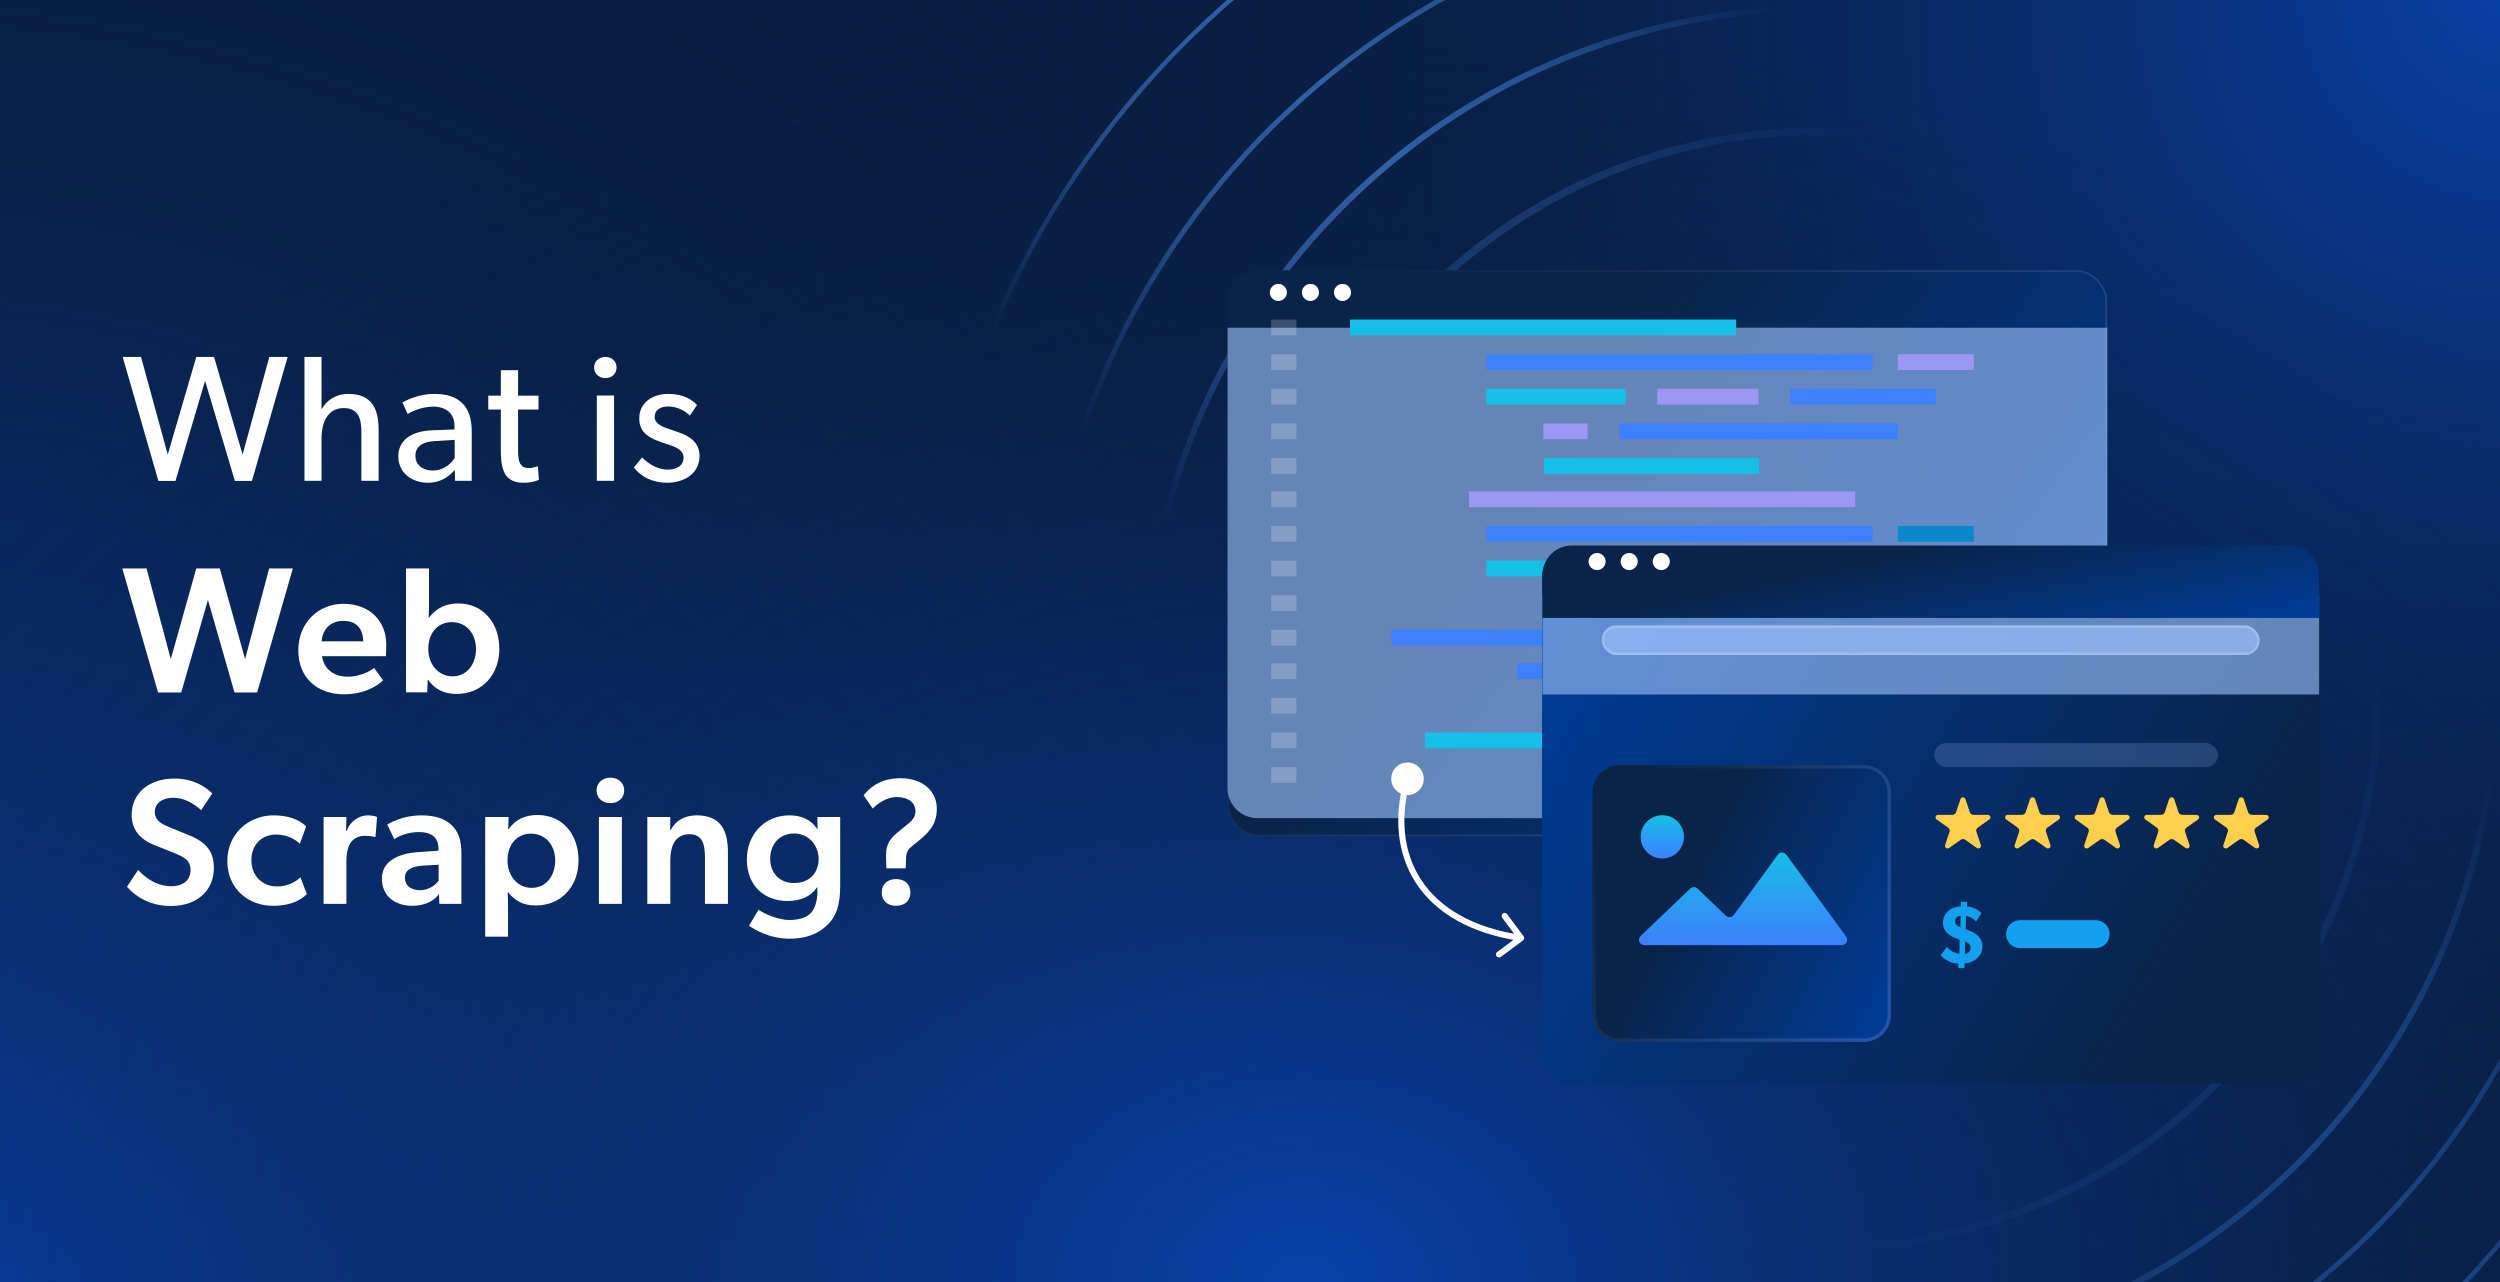 <svg width="780" height="400" viewBox="0 0 780 400" fill="none" xmlns="http://www.w3.org/2000/svg">
<g clip-path="url(#clip0_2683_19097)">
<rect width="780" height="400" fill="#091E42"/>
<rect width="780" height="400" fill="url(#paint0_radial_2683_19097)"/>
<rect width="780" height="400" fill="url(#paint1_radial_2683_19097)"/>
<rect width="780" height="400" fill="url(#paint2_radial_2683_19097)"/>
<path d="M89.744 111.36L78.6 150.056H73.28L63.984 118.808L54.744 150.056H49.424L38.28 111.36H43.992L52.336 141.824L61.24 111.36H66.784L75.688 141.824L84.032 111.36H89.744ZM118.122 150H112.746V134.936C112.746 131.128 112.13 127.32 107.258 127.32C102.386 127.32 100.314 131.52 100.314 136.84V150H94.994V111.36H100.314V127.6H100.426C101.826 124.968 104.738 122.896 108.602 122.896C116.274 122.896 118.122 127.824 118.122 134.152V150ZM147.178 150H141.97L141.914 146.64C140.85 147.76 138.33 150.616 133.458 150.616C128.53 150.616 124.274 147.536 124.274 142.384C124.274 137.176 128.53 134.544 134.69 134.264L141.802 133.984V132.92C141.802 128.888 139.058 126.872 135.194 126.872C131.33 126.872 128.082 128.608 127.186 129.168L125.562 125.584C127.522 124.464 131.106 122.896 135.53 122.896C143.314 122.896 147.178 126.816 147.178 134.544V150ZM141.858 137.232L135.642 137.624C131.33 137.848 129.594 139.696 129.594 142.216C129.594 144.736 131.554 146.808 135.082 146.808C138.554 146.808 140.85 144.456 141.858 142.944V137.232ZM168.133 149.72C166.733 150.336 165.109 150.616 163.261 150.616C156.597 150.616 156.261 145.128 156.261 139.92V127.768H152.341V123.456H156.261V115.504H161.637V123.456H168.021V127.768H161.637V139.808C161.637 142.048 161.693 143.56 162.309 144.68C162.813 145.52 163.541 146.024 165.053 146.024C166.621 146.024 167.797 145.408 167.797 145.408L168.133 149.72ZM192.368 114.664C192.368 116.568 190.912 117.968 188.896 117.968C186.824 117.968 185.368 116.568 185.368 114.664C185.368 112.76 186.824 111.36 188.896 111.36C190.912 111.36 192.368 112.76 192.368 114.664ZM191.584 150H186.208V123.4H191.584V150ZM218.258 142.216C218.258 147.928 213.274 150.616 208.122 150.616C203.642 150.616 200.002 148.768 197.762 145.856L200.338 142.72C202.578 145.072 205.714 146.528 208.178 146.528C210.642 146.528 213.274 145.632 213.274 142.72C213.274 139.808 209.074 138.912 207.282 138.296C203.362 136.952 199.442 135.552 199.442 130.512C199.442 125.584 203.698 122.896 208.402 122.896C213.106 122.896 215.794 124.576 217.474 126.368L215.234 129.672C213.666 128.048 211.09 126.816 208.514 126.816C205.938 126.816 204.258 127.936 204.258 130.12C204.258 132.304 206.834 133.256 209.466 134.096C210.922 134.6 211.93 134.936 213.05 135.384C216.018 136.616 218.258 138.744 218.258 142.216ZM64.88 187.16L56.536 216.056H49.312L38.168 177.36H45.728L53.288 205.64L61.24 177.36H68.576L76.472 205.64L83.976 177.36H91.368L80.224 216.056H73.168L64.88 187.16ZM100.469 204.744C101.141 209.056 104.445 211.128 108.533 211.128C112.173 211.128 115.421 209.504 116.709 208.384L119.509 212.248C117.997 213.816 113.909 216.616 107.301 216.616C99.125 216.616 93.077 211.632 93.077 202.896C93.077 194.216 99.405 188.392 107.133 188.392C115.477 188.392 120.517 193.88 120.517 201.104C120.517 202.504 120.405 204.744 120.405 204.744H100.469ZM107.077 193.712C102.821 193.712 100.581 196.68 100.357 200.096H113.349C113.237 197.128 112.117 193.712 107.077 193.712ZM126.676 177.36H133.844V189.456C133.844 191.472 133.732 192.648 133.732 192.648H133.9C136.252 189.568 139.332 188.28 142.972 188.28C150.868 188.28 155.796 194.496 155.796 202.448C155.796 210.176 150.7 216.504 142.468 216.504C138.66 216.504 135.692 215.16 133.564 212.08H133.452L133.284 216H126.676V177.36ZM140.956 194.104C136.644 194.104 133.62 197.408 133.62 202.504C133.62 207.04 136.588 211.016 141.18 211.016C145.828 211.016 148.516 207.04 148.516 202.504C148.516 197.8 145.604 194.104 140.956 194.104ZM59.168 260.664C64.6 262.904 66.728 265.928 66.728 270.744C66.728 277.912 61.464 282.672 53.288 282.672C46.68 282.672 42.144 279.592 39.624 276.68L43.096 271.416C46.12 274.72 49.76 276.512 53.4 276.512C56.984 276.512 59.448 274.776 59.448 271.416C59.448 268.392 57.432 267.384 54.128 266.04L48.08 263.632C43.88 261.952 41.08 258.984 41.08 254.28C41.08 247.56 46.344 242.912 54.464 242.912C59.952 242.912 63.928 245.208 66.224 247.56L62.752 252.768C60.288 250.528 57.32 248.904 54.016 248.904C50.824 248.904 48.304 250.472 48.304 253.328C48.304 256.128 50.712 257.192 52.728 258.032L59.168 260.664ZM93.718 273.712L95.734 278.976C95.174 279.48 92.374 282.616 85.15 282.616C77.758 282.616 70.926 277.52 70.926 268.672C70.926 259.768 77.982 254.392 85.262 254.392C92.094 254.392 94.782 257.136 95.51 257.864L93.55 263.24C92.71 262.456 90.302 260.384 86.102 260.384C81.846 260.384 78.43 263.352 78.43 268.336C78.43 273.32 81.846 276.568 86.494 276.568C91.142 276.568 93.718 273.712 93.718 273.712ZM100.966 254.896H108.078L107.966 259.264H108.134C109.198 256.352 111.886 254.392 114.798 254.392C116.646 254.392 117.654 254.896 117.654 254.896L117.15 261.112H116.814C116.03 260.888 114.798 260.776 113.846 260.776C111.718 260.776 110.094 261.672 109.086 263.408C108.414 264.752 108.078 266.6 108.078 268.672V282H100.966V254.896ZM136.963 278.864C135.843 280.824 132.707 282.616 128.675 282.616C123.411 282.616 119.155 279.76 119.155 274.104C119.155 268.448 124.699 266.264 130.299 265.872L136.795 265.424V264.696C136.795 261.224 134.499 259.6 130.747 259.6C127.163 259.6 124.195 260.944 123.019 261.84L120.835 257.248C122.907 256.016 126.715 254.392 131.419 254.392C136.235 254.392 138.979 255.624 140.995 257.528C142.955 259.432 143.963 261.896 143.963 266.488V282H137.075L136.963 278.864ZM131.979 270.072C128.171 270.296 126.323 271.584 126.323 273.88C126.323 276.176 128.059 277.744 131.027 277.744C133.827 277.744 135.899 276.12 136.851 274.776V269.792L131.979 270.072ZM158.558 258.704L158.67 258.76C160.854 255.512 164.102 254.28 167.686 254.28C175.638 254.28 180.51 260.44 180.51 268.504C180.51 276.176 175.414 282.504 167.182 282.504C163.038 282.504 160.742 281.048 158.502 278.36L158.39 278.416C158.446 279.704 158.502 280.936 158.502 282.84V292.248H151.39V254.896H158.67L158.558 258.704ZM165.67 260.104C161.358 260.104 158.334 263.408 158.334 268.504C158.334 273.04 161.302 277.016 165.894 277.016C170.542 277.016 173.23 273.04 173.23 268.504C173.23 263.8 170.318 260.104 165.67 260.104ZM190.439 250.584C187.919 250.584 186.127 248.96 186.127 246.608C186.127 244.312 187.919 242.632 190.439 242.632C192.959 242.632 194.751 244.312 194.751 246.608C194.751 248.96 192.959 250.584 190.439 250.584ZM186.855 254.896H194.023V282H186.855V254.896ZM219.945 267.496C219.945 263.464 219.217 260.272 215.073 260.272C210.649 260.272 209.137 263.968 209.137 268.504V282H201.969V254.896H209.137L209.081 258.984H209.249C210.705 256.128 213.449 254.392 217.369 254.392C225.153 254.392 227.113 259.432 227.113 265.928V282H219.945V267.496ZM254.915 276.848C253.067 279.648 249.819 281.104 245.675 281.104C238.843 281.104 233.019 276.736 233.019 268.112C233.019 260.608 238.283 254.392 246.347 254.392C249.987 254.392 253.067 255.736 254.971 258.648H255.083L255.027 254.896H262.139V276.4C262.139 282.336 260.907 285.696 258.611 288.104C256.259 290.568 252.787 292.864 246.291 292.864C239.851 292.864 235.035 289.784 233.691 288.832L236.659 283.848C238.395 285.08 242.819 287.04 246.291 287.04C250.155 287.04 252.171 285.808 253.179 284.632C254.187 283.456 255.027 281.216 255.027 278.192V276.848H254.915ZM255.419 267.944C255.419 264.024 252.507 260.048 247.803 260.048C243.099 260.048 240.299 263.52 240.299 267.944C240.299 272.088 242.987 275.504 247.691 275.504C252.843 275.504 255.419 272.088 255.419 267.944ZM276.438 267.104C276.326 263.184 278.062 261.336 280.19 259.6L283.494 256.912C284.67 255.96 285.622 254.784 285.622 253.104C285.622 250.416 283.382 248.68 279.798 248.68C276.55 248.68 273.75 250.808 272.294 252.264L269.438 248.12C271.174 245.992 274.422 242.8 280.974 242.8C287.862 242.8 292.286 246.832 292.286 252.264C292.286 256.912 290.214 259.096 287.918 261.224C285.958 263.072 283.886 264.192 283.214 265.48C282.878 266.096 282.766 266.6 282.71 267.552L282.598 270.912H276.55L276.438 267.104ZM279.574 282.616C276.942 282.616 275.094 281.048 275.094 278.472C275.094 275.84 276.942 274.272 279.574 274.272C282.262 274.272 284.054 275.84 284.054 278.472C284.054 281.048 282.262 282.616 279.574 282.616Z" fill="white"/>
<mask id="mask0_2683_19097" style="mask-type:alpha" maskUnits="userSpaceOnUse" x="246" y="-133" width="652" height="674">
<path d="M897.895 370.127L427.671 -132.73L246 37.151L716.224 540.008L897.895 370.127Z" fill="url(#paint3_linear_2683_19097)"/>
</mask>
<g mask="url(#mask0_2683_19097)">
<g filter="url(#filter0_d_2683_19097)">
<path d="M364.027 394.433C468.913 506.598 644.736 512.623 756.737 407.89C868.739 303.156 874.507 127.325 769.621 15.16C664.735 -97.005 488.912 -103.03 376.911 1.703C264.909 106.436 259.141 282.267 364.027 394.433Z" stroke="url(#paint4_linear_2683_19097)" stroke-width="1.412"/>
</g>
<g filter="url(#filter1_d_2683_19097)">
<path d="M391.243 372.618C482.992 470.734 636.791 476.004 734.763 384.389C832.735 292.775 837.781 138.969 746.033 40.853C654.284 -57.263 500.485 -62.533 402.513 29.081C304.541 120.696 299.495 274.502 391.243 372.618Z" stroke="url(#paint5_linear_2683_19097)" stroke-width="1.563"/>
</g>
<g filter="url(#filter2_d_2683_19097)">
<path d="M414.864 350.75C494.453 435.862 627.868 440.433 712.856 360.961C797.844 281.489 802.221 148.066 722.632 62.954C643.044 -22.158 509.628 -26.729 424.64 52.743C339.653 132.216 335.276 265.638 414.864 350.75Z" stroke="url(#paint6_linear_2683_19097)" stroke-width="1.856"/>
</g>
<g opacity="0.4">
<g filter="url(#filter3_d_2683_19097)">
<path d="M441.476 325.939C507.239 396.266 617.48 400.044 687.705 334.376C757.929 268.709 761.546 158.463 695.782 88.136C630.019 17.808 519.779 14.03 449.554 79.698C379.329 145.365 375.712 255.611 441.476 325.939Z" stroke="url(#paint7_linear_2683_19097)" stroke-width="2.302"/>
</g>
</g>
</g>
<g filter="url(#filter4_dd_2683_19097)">
<g filter="url(#filter5_bd_2683_19097)">
<rect x="383" y="68" width="274.42" height="176.621" rx="9.344" fill="url(#paint8_linear_2683_19097)"/>
<rect x="383.282" y="68.282" width="273.856" height="176.058" rx="9.062" stroke="url(#paint9_linear_2683_19097)" stroke-opacity="0.2" stroke-width="0.564"/>
</g>
<g style="mix-blend-mode:overlay">
<path d="M383 91.361H657.482V235.026C657.482 240.186 653.298 244.37 648.138 244.37H392.344C387.183 244.37 383 240.186 383 235.025V91.361Z" fill="#A2C6FF" fill-opacity="0.6"/>
</g>
<path d="M401.51 80.347C401.51 81.807 400.305 83.013 398.844 83.013C397.384 83.013 396.179 81.807 396.179 80.347C396.179 78.886 397.384 77.681 398.844 77.681C400.305 77.681 401.51 78.886 401.51 80.347Z" fill="white"/>
<path d="M411.519 80.347C411.519 81.807 410.314 83.013 408.854 83.013C407.393 83.013 406.188 81.807 406.188 80.347C406.188 78.886 407.393 77.681 408.854 77.681C410.351 77.681 411.519 78.886 411.519 80.347Z" fill="white"/>
<path d="M421.529 80.347C421.529 81.807 420.324 83.013 418.864 83.013C417.403 83.013 416.198 81.807 416.198 80.347C416.198 78.886 417.403 77.681 418.864 77.681C420.324 77.681 421.529 78.886 421.529 80.347Z" fill="white"/>
</g>
<path d="M541.695 99.702H421.204V104.612H541.695V99.702Z" fill="#15C1E6"/>
<path d="M593.927 206.931H473.436V211.841H593.927V206.931Z" fill="#3D7FFC"/>
<path d="M404.488 99.702H396.587V104.612H404.488V99.702Z" fill="white" fill-opacity="0.2"/>
<path d="M404.488 206.931H396.587V211.841H404.488V206.931Z" fill="white" fill-opacity="0.2"/>
<path d="M584.239 110.505H463.748V115.415H584.239V110.505Z" fill="#3D7FFC"/>
<path d="M624.577 217.732H513.237V222.642H624.577V217.732Z" fill="#FFC0E0"/>
<path d="M615.841 110.506H592.138V115.416H615.841V110.506Z" fill="#9D97F4"/>
<path d="M508.142 217.732H484.439V222.642H508.142V217.732Z" fill="#0B88CD"/>
<path d="M507.204 121.305H463.748V126.214H507.204V121.305Z" fill="#15C1E6"/>
<path d="M488.028 228.534H444.572V233.444H488.028V228.534Z" fill="#15C1E6"/>
<path d="M548.681 121.305H517.077V126.214H548.681V121.305Z" fill="#9D97F4"/>
<path d="M529.504 228.534H497.899V233.444H529.504V228.534Z" fill="#9D97F4"/>
<path d="M603.989 121.306H558.558V126.216H603.989V121.306Z" fill="#3D7FFC"/>
<path d="M584.813 228.535H539.382V233.445H584.813V228.535Z" fill="#FFC0E0"/>
<path d="M592.129 132.106H505.217V137.016H592.129V132.106Z" fill="#3D7FFC"/>
<path d="M631.146 239.336H557.625V244.246H631.146V239.336Z" fill="#FFC0E0"/>
<path d="M495.347 132.106H481.521V137.016H495.347V132.106Z" fill="#9D97F4"/>
<path d="M547.756 239.336H533.929V244.246H547.756V239.336Z" fill="#9D97F4"/>
<path d="M548.844 142.908H481.685V147.818H548.844V142.908Z" fill="#15C1E6"/>
<path d="M404.488 110.505H396.587V115.415H404.488V110.505Z" fill="white" fill-opacity="0.2"/>
<path d="M404.488 217.732H396.587V222.642H404.488V217.732Z" fill="white" fill-opacity="0.2"/>
<path d="M404.488 121.305H396.587V126.214H404.488V121.305Z" fill="white" fill-opacity="0.2"/>
<path d="M404.488 228.534H396.587V233.444H404.488V228.534Z" fill="white" fill-opacity="0.2"/>
<path d="M404.488 132.108H396.587V137.018H404.488V132.108Z" fill="white" fill-opacity="0.2"/>
<path d="M404.488 239.335H396.587V244.244H404.488V239.335Z" fill="white" fill-opacity="0.2"/>
<path d="M404.488 142.907H396.587V147.817H404.488V142.907Z" fill="white" fill-opacity="0.2"/>
<path d="M578.809 153.317H458.318V158.227H578.809V153.317Z" fill="#9D97F4"/>
<path d="M404.488 153.317H396.587V158.227H404.488V153.317Z" fill="white" fill-opacity="0.2"/>
<path d="M584.239 164.119H463.748V169.028H584.239V164.119Z" fill="#3D7FFC"/>
<path d="M615.841 164.12H592.138V169.03H615.841V164.12Z" fill="#0B88CD"/>
<path d="M507.204 174.92H463.748V179.829H507.204V174.92Z" fill="#15C1E6"/>
<path d="M548.681 174.92H517.077V179.829H548.681V174.92Z" fill="#9D97F4"/>
<path d="M603.989 174.921H558.558V179.831H603.989V174.921Z" fill="#FFC0E0"/>
<path d="M592.129 185.72H505.217V190.63H592.129V185.72Z" fill="#FFC0E0"/>
<path d="M495.347 185.72H481.521V190.63H495.347V185.72Z" fill="#9D97F4"/>
<path d="M501.275 196.521H434.116V201.431H501.275V196.521Z" fill="#3D7FFC"/>
<path d="M404.488 164.119H396.587V169.028H404.488V164.119Z" fill="white" fill-opacity="0.2"/>
<path d="M404.488 174.92H396.587V179.829H404.488V174.92Z" fill="white" fill-opacity="0.2"/>
<path d="M404.488 185.721H396.587V190.631H404.488V185.721Z" fill="white" fill-opacity="0.2"/>
<path d="M404.488 196.523H396.587V201.433H404.488V196.523Z" fill="white" fill-opacity="0.2"/>
<g filter="url(#filter6_bd_2683_19097)">
<path d="M481.113 172.837C481.113 168.211 484.864 164.46 489.49 164.46H715.623C720.25 164.46 724 168.211 724 172.837V322.712C724 327.338 720.25 331.088 715.623 331.088H489.49C484.864 331.088 481.113 327.338 481.113 322.712V172.837Z" fill="url(#paint10_linear_2683_19097)"/>
</g>
<g style="mix-blend-mode:overlay">
<rect x="481.252" y="185.883" width="242.313" height="30.802" fill="#A2C6FF" fill-opacity="0.6"/>
</g>
<g filter="url(#filter7_bd_2683_19097)">
<path d="M481.252 172.452C481.252 167.395 485.352 163.295 490.409 163.295H714.407C719.465 163.295 723.565 167.395 723.565 172.452V185.884H481.252V172.452Z" fill="url(#paint11_linear_2683_19097)"/>
</g>
<path d="M500.957 175.202C500.957 176.662 499.752 177.868 498.292 177.868C496.831 177.868 495.626 176.662 495.626 175.202C495.626 173.741 496.831 172.536 498.292 172.536C499.752 172.536 500.957 173.741 500.957 175.202Z" fill="white"/>
<path d="M510.967 175.202C510.967 176.662 509.762 177.868 508.302 177.868C506.841 177.868 505.636 176.662 505.636 175.202C505.636 173.741 506.841 172.536 508.302 172.536C509.799 172.536 510.967 173.741 510.967 175.202Z" fill="white"/>
<path d="M520.977 175.202C520.977 176.662 519.772 177.868 518.311 177.868C516.851 177.868 515.646 176.662 515.646 175.202C515.646 173.741 516.851 172.536 518.311 172.536C519.772 172.536 520.977 173.741 520.977 175.202Z" fill="white"/>
<g style="mix-blend-mode:overlay">
<rect x="499.733" y="195.124" width="205.306" height="9.241" rx="4.62" fill="#A2C6FF" fill-opacity="0.6"/>
<rect x="500.098" y="195.489" width="204.577" height="8.512" rx="4.256" stroke="white" stroke-opacity="0.2" stroke-width="0.728" stroke-linecap="round"/>
</g>
<rect x="603.457" y="231.831" width="88.568" height="7.506" rx="3.753" fill="#A2C6FF" fill-opacity="0.2"/>
<path fill-rule="evenodd" clip-rule="evenodd" d="M625.884 291.463C625.884 289.06 627.829 287.112 630.23 287.112H653.854C656.254 287.112 658.199 289.06 658.199 291.463C658.199 293.866 656.254 295.814 653.854 295.814H630.23C627.829 295.814 625.884 293.866 625.884 291.463Z" fill="#13A0EE"/>
<path d="M618.526 295.322C618.526 293.04 617.158 291.536 614.985 290.602L613.295 289.902L613.402 285.753C614.395 285.883 615.629 286.505 616.541 287.491L618.204 284.924C617.131 283.679 615.307 282.953 613.698 282.823L613.724 281.371H611.793L611.739 282.771C610.291 282.901 608.896 283.342 607.984 284.12C606.991 284.949 606.213 286.168 606.213 287.88C606.213 290.006 607.501 291.147 608.091 291.588C608.681 292.054 609.486 292.443 610.505 292.858L611.417 293.221L611.337 297.552C610.183 297.526 608.252 296.618 607.474 295.425L605.489 298.018C606.83 299.652 609.03 300.586 611.042 300.663L610.988 302.038H612.92L612.973 300.612C613.993 300.534 615.522 300.041 616.461 299.315C617.507 298.511 618.526 297.163 618.526 295.322ZM611.712 285.727L611.632 289.332L611.337 289.202C610.666 288.891 609.969 288.424 609.969 287.465C609.969 286.453 610.693 285.805 611.712 285.727ZM614.824 295.814C614.824 296.826 613.858 297.526 613.027 297.604L613.107 293.74L613.537 293.947C614.341 294.336 614.824 294.829 614.824 295.814Z" fill="#13A0EE"/>
<path d="M620.299 254.236H615.748V254.227C615.495 254.224 615.25 254.149 615.045 254.011C614.841 253.873 614.687 253.68 614.605 253.458C614.591 253.424 614.579 253.389 614.569 253.354L613.233 249.363L613.2 249.263C613.143 249.112 613.036 248.983 612.893 248.893C612.751 248.803 612.582 248.758 612.41 248.764C612.238 248.771 612.073 248.829 611.939 248.929C611.805 249.029 611.709 249.166 611.665 249.32L610.313 253.339C610.313 253.341 610.313 253.344 610.313 253.346C610.302 253.388 610.289 253.429 610.272 253.469C610.188 253.69 610.033 253.881 609.829 254.017C609.624 254.153 609.38 254.226 609.129 254.228V254.237H604.573C604.375 254.269 604.195 254.366 604.067 254.51C603.939 254.655 603.87 254.837 603.873 255.024C603.872 255.145 603.901 255.265 603.956 255.374C604.012 255.484 604.093 255.58 604.195 255.656L604.232 255.684L607.769 258.191C607.937 258.304 608.074 258.452 608.168 258.624C608.262 258.796 608.31 258.986 608.309 259.179C608.308 259.269 608.297 259.358 608.276 259.446C608.261 259.513 608.239 259.579 608.21 259.642L606.869 263.654V263.668L606.859 263.698C606.837 263.772 606.826 263.848 606.826 263.925C606.823 264.027 606.841 264.129 606.881 264.225C606.92 264.321 606.979 264.409 607.055 264.483C607.131 264.557 607.222 264.616 607.323 264.658C607.423 264.699 607.532 264.721 607.642 264.723C607.785 264.724 607.925 264.688 608.047 264.619L608.19 264.521L611.702 262.04L611.779 261.984C611.974 261.859 612.204 261.79 612.441 261.788C612.678 261.786 612.91 261.851 613.108 261.973C613.151 261.998 613.192 262.027 613.23 262.059L616.722 264.53L616.82 264.601C616.949 264.676 617.098 264.715 617.249 264.714C617.359 264.712 617.467 264.689 617.568 264.647C617.668 264.606 617.759 264.547 617.834 264.473C617.91 264.398 617.969 264.311 618.008 264.215C618.048 264.12 618.066 264.018 618.063 263.916C618.064 263.836 618.051 263.756 618.026 263.679C618.026 263.667 618.018 263.654 618.015 263.641L616.668 259.615C616.645 259.562 616.628 259.508 616.615 259.453C616.558 259.234 616.568 259.003 616.644 258.788C616.72 258.573 616.858 258.382 617.043 258.236C617.073 258.212 617.105 258.191 617.136 258.17L620.635 255.696L620.741 255.619C620.832 255.543 620.904 255.45 620.954 255.346C621.003 255.241 621.028 255.129 621.026 255.015C621.027 254.825 620.953 254.641 620.82 254.498C620.686 254.355 620.501 254.262 620.299 254.236Z" fill="#FECE4D"/>
<path d="M642.009 254.236H637.458V254.228C637.205 254.225 636.96 254.149 636.755 254.012C636.551 253.874 636.397 253.681 636.315 253.458C636.301 253.424 636.289 253.39 636.279 253.354L634.943 249.364L634.909 249.264C634.852 249.113 634.744 248.984 634.602 248.894C634.46 248.804 634.29 248.759 634.118 248.765C633.947 248.772 633.782 248.829 633.648 248.93C633.513 249.03 633.417 249.166 633.373 249.321L632.022 253.339C632.022 253.342 632.022 253.344 632.022 253.347C632.011 253.389 631.997 253.43 631.98 253.47C631.896 253.69 631.742 253.882 631.537 254.017C631.333 254.153 631.089 254.227 630.837 254.229V254.238H626.282C626.083 254.27 625.904 254.367 625.775 254.511C625.647 254.655 625.578 254.837 625.582 255.025C625.581 255.146 625.609 255.265 625.665 255.375C625.72 255.484 625.802 255.581 625.903 255.657L625.94 255.685L629.477 258.192C629.685 258.332 629.844 258.527 629.934 258.751C630.024 258.975 630.042 259.218 629.985 259.452C629.969 259.519 629.947 259.585 629.919 259.648L628.577 263.66V263.674L628.567 263.704C628.546 263.778 628.535 263.855 628.535 263.932C628.531 264.034 628.55 264.135 628.589 264.231C628.629 264.327 628.688 264.415 628.764 264.489C628.84 264.563 628.93 264.622 629.031 264.664C629.132 264.705 629.24 264.727 629.35 264.729C629.493 264.73 629.634 264.694 629.756 264.626L629.899 264.527L633.41 262.047L633.487 261.991C633.682 261.865 633.913 261.797 634.15 261.795C634.387 261.793 634.619 261.857 634.816 261.979C634.86 262.004 634.901 262.033 634.939 262.065L638.43 264.536L638.529 264.607C638.657 264.682 638.806 264.721 638.958 264.72C639.067 264.718 639.176 264.695 639.276 264.654C639.376 264.612 639.467 264.553 639.543 264.478C639.618 264.404 639.678 264.317 639.717 264.221C639.756 264.126 639.775 264.024 639.772 263.922C639.772 263.842 639.76 263.762 639.735 263.685C639.735 263.673 639.726 263.66 639.722 263.646L638.375 259.62C638.352 259.568 638.335 259.514 638.322 259.459C638.297 259.365 638.285 259.269 638.285 259.172C638.283 258.995 638.324 258.819 638.404 258.659C638.483 258.498 638.6 258.355 638.746 258.241C638.776 258.217 638.808 258.196 638.839 258.175L642.338 255.701L642.443 255.624C642.534 255.548 642.607 255.454 642.656 255.35C642.706 255.246 642.73 255.133 642.729 255.02C642.731 254.83 642.659 254.646 642.527 254.502C642.394 254.358 642.21 254.264 642.009 254.236Z" fill="#FECE4D"/>
<path d="M663.713 254.236H659.161V254.228C658.909 254.225 658.663 254.149 658.459 254.012C658.254 253.874 658.1 253.681 658.018 253.458C658.004 253.424 657.992 253.39 657.983 253.354L656.647 249.364L656.613 249.264C656.555 249.113 656.448 248.984 656.305 248.894C656.163 248.804 655.994 248.759 655.822 248.765C655.65 248.772 655.485 248.829 655.351 248.93C655.217 249.03 655.121 249.166 655.077 249.321L653.725 253.339C653.725 253.339 653.725 253.34 653.725 253.347C653.714 253.389 653.701 253.43 653.684 253.47C653.6 253.69 653.445 253.882 653.241 254.017C653.036 254.153 652.792 254.227 652.541 254.229V254.238H647.985C647.787 254.27 647.607 254.367 647.479 254.511C647.351 254.655 647.282 254.837 647.285 255.025C647.284 255.146 647.312 255.266 647.368 255.375C647.423 255.485 647.505 255.581 647.607 255.657L647.644 255.685L651.181 258.192C651.389 258.332 651.547 258.527 651.637 258.751C651.728 258.975 651.745 259.218 651.688 259.452C651.673 259.519 651.651 259.585 651.622 259.648L650.281 263.66V263.674L650.271 263.704C650.249 263.778 650.238 263.855 650.238 263.932C650.235 264.034 650.254 264.135 650.293 264.231C650.332 264.327 650.391 264.415 650.467 264.489C650.543 264.563 650.634 264.622 650.735 264.664C650.835 264.705 650.944 264.727 651.054 264.729C651.197 264.73 651.337 264.694 651.46 264.626L651.602 264.527L655.114 262.047L655.191 261.991C655.386 261.865 655.617 261.797 655.853 261.795C656.09 261.793 656.322 261.857 656.52 261.979C656.563 262.004 656.604 262.033 656.643 262.065L660.134 264.536L660.233 264.607C660.361 264.682 660.51 264.721 660.661 264.72C660.771 264.718 660.879 264.695 660.98 264.654C661.08 264.612 661.171 264.553 661.246 264.478C661.322 264.404 661.381 264.317 661.421 264.221C661.46 264.126 661.478 264.024 661.475 263.922C661.476 263.842 661.463 263.762 661.438 263.685C661.438 263.673 661.43 263.66 661.427 263.646L660.08 259.62C660.057 259.568 660.04 259.514 660.027 259.459C660.002 259.365 659.99 259.269 659.99 259.172C659.988 258.995 660.029 258.819 660.109 258.659C660.189 258.498 660.305 258.355 660.451 258.241C660.481 258.217 660.513 258.196 660.544 258.175L664.043 255.701L664.15 255.624C664.241 255.548 664.314 255.454 664.363 255.35C664.412 255.246 664.437 255.133 664.435 255.02C664.437 254.83 664.365 254.645 664.232 254.501C664.099 254.357 663.915 254.263 663.713 254.236Z" fill="#FECE4D"/>
<path d="M685.417 254.236H680.865V254.228C680.613 254.225 680.367 254.149 680.163 254.012C679.958 253.874 679.804 253.681 679.722 253.458C679.708 253.424 679.696 253.39 679.687 253.354L678.351 249.364L678.317 249.264C678.259 249.113 678.152 248.984 678.01 248.894C677.867 248.804 677.698 248.759 677.526 248.765C677.354 248.772 677.189 248.829 677.055 248.93C676.921 249.03 676.825 249.166 676.781 249.321L675.429 253.339C675.43 253.342 675.43 253.344 675.429 253.347C675.419 253.389 675.405 253.43 675.388 253.47C675.304 253.69 675.15 253.882 674.945 254.017C674.741 254.153 674.496 254.227 674.245 254.229V254.238H669.689C669.491 254.27 669.311 254.367 669.183 254.511C669.055 254.655 668.986 254.837 668.989 255.025C668.988 255.146 669.016 255.266 669.072 255.375C669.128 255.485 669.209 255.581 669.311 255.657L669.348 255.685L672.885 258.192C673.093 258.332 673.252 258.527 673.342 258.751C673.432 258.975 673.45 259.218 673.392 259.452C673.377 259.519 673.355 259.585 673.327 259.648L671.985 263.66V263.674L671.974 263.704C671.952 263.778 671.941 263.855 671.941 263.932C671.938 264.034 671.956 264.135 671.996 264.231C672.035 264.327 672.094 264.415 672.17 264.489C672.246 264.563 672.337 264.622 672.437 264.664C672.538 264.705 672.647 264.727 672.757 264.729C672.899 264.73 673.04 264.694 673.162 264.626L673.305 264.527L676.817 262.047L676.894 261.991C677.088 261.865 677.319 261.797 677.556 261.795C677.793 261.793 678.025 261.857 678.222 261.979C678.266 262.004 678.308 262.033 678.347 262.065L681.838 264.536L681.937 264.607C682.065 264.682 682.214 264.721 682.365 264.72C682.475 264.718 682.583 264.695 682.684 264.654C682.784 264.612 682.875 264.553 682.95 264.478C683.026 264.404 683.085 264.317 683.125 264.221C683.164 264.126 683.183 264.024 683.18 263.922C683.18 263.842 683.168 263.762 683.142 263.685C683.142 263.673 683.134 263.66 683.13 263.646L681.782 259.62C681.76 259.568 681.742 259.514 681.73 259.459C681.705 259.365 681.693 259.269 681.692 259.172C681.691 258.995 681.732 258.819 681.811 258.659C681.891 258.498 682.008 258.355 682.154 258.241C682.184 258.217 682.215 258.196 682.247 258.175L685.745 255.701L685.851 255.624C685.942 255.548 686.015 255.454 686.064 255.35C686.113 255.246 686.138 255.133 686.137 255.02C686.139 254.83 686.067 254.646 685.934 254.502C685.802 254.358 685.618 254.264 685.417 254.236Z" fill="#FECE4D"/>
<path d="M707.121 254.236H702.57V254.228C702.317 254.225 702.072 254.149 701.867 254.012C701.663 253.874 701.509 253.681 701.427 253.458C701.413 253.424 701.401 253.39 701.391 253.354L700.055 249.364L700.021 249.264C699.964 249.113 699.856 248.984 699.714 248.894C699.572 248.804 699.402 248.759 699.231 248.765C699.059 248.772 698.894 248.829 698.76 248.93C698.626 249.03 698.53 249.166 698.485 249.321L697.134 253.339C697.134 253.339 697.134 253.34 697.134 253.347C697.123 253.389 697.109 253.43 697.093 253.47C697.009 253.69 696.854 253.882 696.65 254.017C696.445 254.153 696.201 254.227 695.95 254.229V254.238H691.392C691.194 254.27 691.015 254.367 690.886 254.511C690.758 254.655 690.689 254.837 690.692 255.025C690.692 255.146 690.72 255.265 690.776 255.375C690.831 255.484 690.913 255.581 691.014 255.657L691.051 255.685L694.593 258.189C694.8 258.33 694.959 258.524 695.049 258.748C695.139 258.972 695.157 259.216 695.1 259.449C695.084 259.516 695.062 259.582 695.034 259.646L693.693 263.658V263.672L693.683 263.701C693.66 263.775 693.649 263.851 693.648 263.928C693.645 264.031 693.664 264.133 693.703 264.228C693.742 264.324 693.802 264.412 693.877 264.486C693.953 264.56 694.044 264.62 694.145 264.661C694.245 264.702 694.354 264.724 694.464 264.727C694.607 264.727 694.747 264.691 694.87 264.623L695.013 264.525L698.524 262.044L698.601 261.988C698.796 261.862 699.027 261.794 699.263 261.792C699.5 261.79 699.732 261.854 699.93 261.976C699.973 262.002 700.014 262.03 700.053 262.062L703.544 264.534L703.643 264.604C703.771 264.679 703.92 264.719 704.071 264.717C704.181 264.715 704.289 264.693 704.39 264.651C704.49 264.61 704.581 264.55 704.656 264.476C704.732 264.402 704.791 264.314 704.831 264.219C704.87 264.123 704.889 264.021 704.886 263.919C704.886 263.839 704.873 263.76 704.848 263.683C704.848 263.671 704.84 263.657 704.836 263.644L703.488 259.618C703.466 259.566 703.448 259.512 703.436 259.457C703.411 259.363 703.399 259.266 703.398 259.17C703.397 258.992 703.438 258.817 703.517 258.656C703.597 258.495 703.714 258.352 703.86 258.238C703.89 258.214 703.921 258.193 703.953 258.172L707.451 255.698L707.557 255.621C707.648 255.545 707.721 255.452 707.77 255.348C707.819 255.243 707.844 255.131 707.843 255.017C707.844 254.828 707.771 254.644 707.639 254.501C707.506 254.357 707.322 254.264 707.121 254.236Z" fill="#FECE4D"/>
<g filter="url(#filter8_bd_2683_19097)">
<path d="M496.876 240.208C496.876 235.581 500.627 231.831 505.253 231.831H581.571C586.198 231.831 589.948 235.581 589.948 240.208V309.757C589.948 314.383 586.198 318.134 581.571 318.134H505.253C500.627 318.134 496.876 314.383 496.876 309.757V240.208Z" fill="url(#paint12_linear_2683_19097)"/>
<path d="M497.4 240.208C497.4 235.871 500.916 232.355 505.253 232.355H581.571C585.909 232.355 589.425 235.871 589.425 240.208V309.757C589.425 314.094 585.909 317.61 581.571 317.61H505.253C500.916 317.61 497.4 314.094 497.4 309.757V240.208Z" stroke="url(#paint13_linear_2683_19097)" stroke-opacity="0.2" stroke-width="1.047"/>
</g>
<path fill-rule="evenodd" clip-rule="evenodd" d="M574.665 294.878C576.026 294.878 576.81 293.333 576.008 292.235L557.351 266.693C556.687 265.784 555.33 265.784 554.666 266.693L540.96 285.457C540.367 286.269 539.196 286.373 538.469 285.679L529.643 277.254C529.001 276.64 527.99 276.64 527.347 277.254L511.887 292.013C510.802 293.049 511.535 294.878 513.035 294.878L534.079 294.878L548.105 294.878L574.665 294.878Z" fill="url(#paint14_linear_2683_19097)"/>
<path d="M525.399 261.103C525.399 264.833 522.374 267.858 518.643 267.858C514.912 267.858 511.888 264.833 511.888 261.103C511.888 257.372 514.912 254.347 518.643 254.347C522.374 254.347 525.399 257.372 525.399 261.103Z" fill="url(#paint15_linear_2683_19097)"/>
<path d="M434.231 241.663C433.504 244.374 435.113 247.161 437.824 247.888C440.535 248.614 443.322 247.005 444.049 244.294C444.775 241.583 443.166 238.796 440.455 238.069C437.744 237.343 434.957 238.952 434.231 241.663ZM475.147 293.43C475.569 293.116 475.657 292.519 475.343 292.097L470.229 285.212C469.915 284.79 469.318 284.702 468.896 285.016C468.473 285.33 468.385 285.926 468.699 286.349L473.245 292.469L467.125 297.015C466.703 297.328 466.615 297.925 466.929 298.348C467.243 298.77 467.84 298.858 468.262 298.544L475.147 293.43ZM438.223 242.717C434.777 254.778 435.798 266.344 441.776 275.507C447.755 284.672 458.589 291.269 474.439 293.608L474.717 291.723C459.252 289.441 448.977 283.057 443.372 274.465C437.764 265.87 436.724 254.903 440.056 243.24L438.223 242.717Z" fill="white"/>
</g>
<defs>
<filter id="filter0_d_2683_19097" x="280.592" y="-76.037" width="571.56" height="571.615" filterUnits="userSpaceOnUse" color-interpolation-filters="sRGB">
<feFlood flood-opacity="0" result="BackgroundImageFix"/>
<feColorMatrix in="SourceAlpha" type="matrix" values="0 0 0 0 0 0 0 0 0 0 0 0 0 0 0 0 0 0 127 0" result="hardAlpha"/>
<feOffset dx="-0.452" dy="4.974"/>
<feGaussianBlur stdDeviation="3.618"/>
<feColorMatrix type="matrix" values="0 0 0 0 0.075 0 0 0 0 0.18 0 0 0 0 0.45 0 0 0 0.08 0"/>
<feBlend mode="normal" in2="BackgroundImageFix" result="effect1_dropShadow_2683_19097"/>
<feBlend mode="normal" in="SourceGraphic" in2="effect1_dropShadow_2683_19097" result="shape"/>
</filter>
<filter id="filter1_d_2683_19097" x="316.311" y="-39.609" width="503.654" height="503.702" filterUnits="userSpaceOnUse" color-interpolation-filters="sRGB">
<feFlood flood-opacity="0" result="BackgroundImageFix"/>
<feColorMatrix in="SourceAlpha" type="matrix" values="0 0 0 0 0 0 0 0 0 0 0 0 0 0 0 0 0 0 127 0" result="hardAlpha"/>
<feOffset dx="-0.501" dy="5.506"/>
<feGaussianBlur stdDeviation="4.004"/>
<feColorMatrix type="matrix" values="0 0 0 0 0.075 0 0 0 0 0.18 0 0 0 0 0.45 0 0 0 0.08 0"/>
<feBlend mode="normal" in2="BackgroundImageFix" result="effect1_dropShadow_2683_19097"/>
<feBlend mode="normal" in="SourceGraphic" in2="effect1_dropShadow_2683_19097" result="shape"/>
</filter>
<filter id="filter2_d_2683_19097" x="346.89" y="-7.895" width="442.529" height="442.57" filterUnits="userSpaceOnUse" color-interpolation-filters="sRGB">
<feFlood flood-opacity="0" result="BackgroundImageFix"/>
<feColorMatrix in="SourceAlpha" type="matrix" values="0 0 0 0 0 0 0 0 0 0 0 0 0 0 0 0 0 0 127 0" result="hardAlpha"/>
<feOffset dx="-0.594" dy="6.538"/>
<feGaussianBlur stdDeviation="4.755"/>
<feColorMatrix type="matrix" values="0 0 0 0 0.075 0 0 0 0 0.18 0 0 0 0 0.45 0 0 0 0.08 0"/>
<feBlend mode="normal" in2="BackgroundImageFix" result="effect1_dropShadow_2683_19097"/>
<feBlend mode="normal" in="SourceGraphic" in2="effect1_dropShadow_2683_19097" result="shape"/>
</filter>
<filter id="filter3_d_2683_19097" x="380.741" y="27.979" width="374.302" height="374.336" filterUnits="userSpaceOnUse" color-interpolation-filters="sRGB">
<feFlood flood-opacity="0" result="BackgroundImageFix"/>
<feColorMatrix in="SourceAlpha" type="matrix" values="0 0 0 0 0 0 0 0 0 0 0 0 0 0 0 0 0 0 127 0" result="hardAlpha"/>
<feOffset dx="-0.737" dy="8.109"/>
<feGaussianBlur stdDeviation="5.898"/>
<feColorMatrix type="matrix" values="0 0 0 0 0.075 0 0 0 0 0.18 0 0 0 0 0.45 0 0 0 0.08 0"/>
<feBlend mode="normal" in2="BackgroundImageFix" result="effect1_dropShadow_2683_19097"/>
<feBlend mode="normal" in="SourceGraphic" in2="effect1_dropShadow_2683_19097" result="shape"/>
</filter>
<filter id="filter4_dd_2683_19097" x="343.797" y="39.687" width="352.887" height="255.027" filterUnits="userSpaceOnUse" color-interpolation-filters="sRGB">
<feFlood flood-opacity="0" result="BackgroundImageFix"/>
<feColorMatrix in="SourceAlpha" type="matrix" values="0 0 0 0 0 0 0 0 0 0 0 0 0 0 0 0 0 0 127 0" result="hardAlpha"/>
<feOffset dy="10.89"/>
<feGaussianBlur stdDeviation="19.601"/>
<feComposite in2="hardAlpha" operator="out"/>
<feColorMatrix type="matrix" values="0 0 0 0 0.007 0 0 0 0 0.069 0 0 0 0 0.163 0 0 0 0.5 0"/>
<feBlend mode="normal" in2="BackgroundImageFix" result="effect1_dropShadow_2683_19097"/>
<feColorMatrix in="SourceAlpha" type="matrix" values="0 0 0 0 0 0 0 0 0 0 0 0 0 0 0 0 0 0 127 0" result="hardAlpha"/>
<feOffset/>
<feGaussianBlur stdDeviation="2.541"/>
<feComposite in2="hardAlpha" operator="out"/>
<feColorMatrix type="matrix" values="0 0 0 0 0 0 0 0 0 0 0 0 0 0 0 0 0 0 0.15 0"/>
<feBlend mode="normal" in2="effect1_dropShadow_2683_19097" result="effect2_dropShadow_2683_19097"/>
<feBlend mode="normal" in="SourceGraphic" in2="effect2_dropShadow_2683_19097" result="shape"/>
</filter>
<filter id="filter5_bd_2683_19097" x="345.206" y="30.206" width="350.007" height="252.209" filterUnits="userSpaceOnUse" color-interpolation-filters="sRGB">
<feFlood flood-opacity="0" result="BackgroundImageFix"/>
<feGaussianBlur in="BackgroundImageFix" stdDeviation="18.897"/>
<feComposite in2="SourceAlpha" operator="in" result="effect1_backgroundBlur_2683_19097"/>
<feColorMatrix in="SourceAlpha" type="matrix" values="0 0 0 0 0 0 0 0 0 0 0 0 0 0 0 0 0 0 127 0" result="hardAlpha"/>
<feMorphology radius="1.357" operator="erode" in="SourceAlpha" result="effect2_dropShadow_2683_19097"/>
<feOffset dy="5.427"/>
<feGaussianBlur stdDeviation="13.448"/>
<feComposite in2="hardAlpha" operator="out"/>
<feColorMatrix type="matrix" values="0 0 0 0 0 0 0 0 0 0 0 0 0 0 0 0 0 0 0.2 0"/>
<feBlend mode="normal" in2="effect1_backgroundBlur_2683_19097" result="effect2_dropShadow_2683_19097"/>
<feBlend mode="normal" in="SourceGraphic" in2="effect2_dropShadow_2683_19097" result="shape"/>
</filter>
<filter id="filter6_bd_2683_19097" x="432.989" y="116.336" width="339.136" height="262.877" filterUnits="userSpaceOnUse" color-interpolation-filters="sRGB">
<feFlood flood-opacity="0" result="BackgroundImageFix"/>
<feGaussianBlur in="BackgroundImageFix" stdDeviation="24.062"/>
<feComposite in2="SourceAlpha" operator="in" result="effect1_backgroundBlur_2683_19097"/>
<feColorMatrix in="SourceAlpha" type="matrix" values="0 0 0 0 0 0 0 0 0 0 0 0 0 0 0 0 0 0 127 0" result="hardAlpha"/>
<feMorphology radius="1.728" operator="erode" in="SourceAlpha" result="effect2_dropShadow_2683_19097"/>
<feOffset dy="6.911"/>
<feGaussianBlur stdDeviation="17.124"/>
<feComposite in2="hardAlpha" operator="out"/>
<feColorMatrix type="matrix" values="0 0 0 0 0 0 0 0 0 0 0 0 0 0 0 0 0 0 0.2 0"/>
<feBlend mode="normal" in2="effect1_backgroundBlur_2683_19097" result="effect2_dropShadow_2683_19097"/>
<feBlend mode="normal" in="SourceGraphic" in2="effect2_dropShadow_2683_19097" result="shape"/>
</filter>
<filter id="filter7_bd_2683_19097" x="433.127" y="115.171" width="338.562" height="118.837" filterUnits="userSpaceOnUse" color-interpolation-filters="sRGB">
<feFlood flood-opacity="0" result="BackgroundImageFix"/>
<feGaussianBlur in="BackgroundImageFix" stdDeviation="24.062"/>
<feComposite in2="SourceAlpha" operator="in" result="effect1_backgroundBlur_2683_19097"/>
<feColorMatrix in="SourceAlpha" type="matrix" values="0 0 0 0 0 0 0 0 0 0 0 0 0 0 0 0 0 0 127 0" result="hardAlpha"/>
<feMorphology radius="1.728" operator="erode" in="SourceAlpha" result="effect2_dropShadow_2683_19097"/>
<feOffset dy="6.911"/>
<feGaussianBlur stdDeviation="17.124"/>
<feComposite in2="hardAlpha" operator="out"/>
<feColorMatrix type="matrix" values="0 0 0 0 0 0 0 0 0 0 0 0 0 0 0 0 0 0 0.2 0"/>
<feBlend mode="normal" in2="effect1_backgroundBlur_2683_19097" result="effect2_dropShadow_2683_19097"/>
<feBlend mode="normal" in="SourceGraphic" in2="effect2_dropShadow_2683_19097" result="shape"/>
</filter>
<filter id="filter8_bd_2683_19097" x="448.752" y="183.706" width="189.321" height="182.552" filterUnits="userSpaceOnUse" color-interpolation-filters="sRGB">
<feFlood flood-opacity="0" result="BackgroundImageFix"/>
<feGaussianBlur in="BackgroundImageFix" stdDeviation="24.062"/>
<feComposite in2="SourceAlpha" operator="in" result="effect1_backgroundBlur_2683_19097"/>
<feColorMatrix in="SourceAlpha" type="matrix" values="0 0 0 0 0 0 0 0 0 0 0 0 0 0 0 0 0 0 127 0" result="hardAlpha"/>
<feMorphology radius="1.728" operator="erode" in="SourceAlpha" result="effect2_dropShadow_2683_19097"/>
<feOffset dy="6.911"/>
<feGaussianBlur stdDeviation="17.124"/>
<feComposite in2="hardAlpha" operator="out"/>
<feColorMatrix type="matrix" values="0 0 0 0 0 0 0 0 0 0 0 0 0 0 0 0 0 0 0.2 0"/>
<feBlend mode="normal" in2="effect1_backgroundBlur_2683_19097" result="effect2_dropShadow_2683_19097"/>
<feBlend mode="normal" in="SourceGraphic" in2="effect2_dropShadow_2683_19097" result="shape"/>
</filter>
<radialGradient id="paint0_radial_2683_19097" cx="0" cy="0" r="1" gradientUnits="userSpaceOnUse" gradientTransform="translate(1.41713e-05 418.687) rotate(-57.295) scale(531.782 588.419)">
<stop stop-color="#0941AB"/>
<stop offset="1" stop-color="#091B36" stop-opacity="0"/>
</radialGradient>
<radialGradient id="paint1_radial_2683_19097" cx="0" cy="0" r="1" gradientUnits="userSpaceOnUse" gradientTransform="translate(796.78 -9.722) rotate(139.994) scale(490.426 444.702)">
<stop stop-color="#0941AB"/>
<stop offset="1" stop-color="#091B36" stop-opacity="0"/>
</radialGradient>
<radialGradient id="paint2_radial_2683_19097" cx="0" cy="0" r="1" gradientUnits="userSpaceOnUse" gradientTransform="translate(407.481 400) rotate(-90.141) scale(400.001 528.853)">
<stop stop-color="#0941AB"/>
<stop offset="1" stop-color="#091B36" stop-opacity="0"/>
</radialGradient>
<linearGradient id="paint3_linear_2683_19097" x1="662.784" y1="118.699" x2="481.112" y2="288.58" gradientUnits="userSpaceOnUse">
<stop stop-color="#303B45" stop-opacity="0"/>
<stop offset="0.276" stop-color="#0C1014" stop-opacity="0.745"/>
<stop offset="0.49" stop-color="#000203"/>
<stop offset="0.729" stop-color="#0D1115" stop-opacity="0.724"/>
<stop offset="1" stop-color="#303B45" stop-opacity="0"/>
</linearGradient>
<linearGradient id="paint4_linear_2683_19097" x1="390.188" y1="-10.655" x2="765.695" y2="401.24" gradientUnits="userSpaceOnUse">
<stop stop-color="#3160A6"/>
<stop offset="1" stop-color="#1B4582"/>
</linearGradient>
<linearGradient id="paint5_linear_2683_19097" x1="414.127" y1="18.271" x2="742.598" y2="378.573" gradientUnits="userSpaceOnUse">
<stop stop-color="#3160A6"/>
<stop offset="1" stop-color="#1B4582"/>
</linearGradient>
<linearGradient id="paint6_linear_2683_19097" x1="434.716" y1="43.366" x2="719.653" y2="355.916" gradientUnits="userSpaceOnUse">
<stop stop-color="#3160A6"/>
<stop offset="1" stop-color="#1B4582"/>
</linearGradient>
<linearGradient id="paint7_linear_2683_19097" x1="457.879" y1="71.949" x2="693.321" y2="330.207" gradientUnits="userSpaceOnUse">
<stop stop-color="#3160A6"/>
<stop offset="1" stop-color="#1B4582"/>
</linearGradient>
<linearGradient id="paint8_linear_2683_19097" x1="422.712" y1="60.408" x2="657.685" y2="233.806" gradientUnits="userSpaceOnUse">
<stop offset="0.28" stop-color="#092349"/>
<stop offset="1" stop-color="#003C97"/>
</linearGradient>
<linearGradient id="paint9_linear_2683_19097" x1="420.304" y1="71.532" x2="621.537" y2="238.785" gradientUnits="userSpaceOnUse">
<stop stop-color="white" stop-opacity="0"/>
<stop offset="1" stop-color="#BBB7FF"/>
</linearGradient>
<linearGradient id="paint10_linear_2683_19097" x1="752.288" y1="357.105" x2="478.12" y2="193.089" gradientUnits="userSpaceOnUse">
<stop offset="0.28" stop-color="#092349"/>
<stop offset="1" stop-color="#003C97"/>
</linearGradient>
<linearGradient id="paint11_linear_2683_19097" x1="516.318" y1="162.324" x2="528.205" y2="222.89" gradientUnits="userSpaceOnUse">
<stop offset="0.28" stop-color="#092349"/>
<stop offset="1" stop-color="#003C97"/>
</linearGradient>
<linearGradient id="paint12_linear_2683_19097" x1="510.345" y1="228.121" x2="607.854" y2="278.066" gradientUnits="userSpaceOnUse">
<stop offset="0.28" stop-color="#092349"/>
<stop offset="1" stop-color="#003C97"/>
</linearGradient>
<linearGradient id="paint13_linear_2683_19097" x1="509.528" y1="233.557" x2="596.11" y2="283.505" gradientUnits="userSpaceOnUse">
<stop stop-color="white" stop-opacity="0"/>
<stop offset="1" stop-color="#BBB7FF"/>
</linearGradient>
<linearGradient id="paint14_linear_2683_19097" x1="543.412" y1="264.855" x2="543.412" y2="294.878" gradientUnits="userSpaceOnUse">
<stop stop-color="#15C1E6"/>
<stop offset="1" stop-color="#3D7FFC"/>
</linearGradient>
<linearGradient id="paint15_linear_2683_19097" x1="518.643" y1="254.347" x2="518.643" y2="267.858" gradientUnits="userSpaceOnUse">
<stop stop-color="#15C1E6"/>
<stop offset="1" stop-color="#3D7FFC"/>
</linearGradient>
<clipPath id="clip0_2683_19097">
<rect width="780" height="400" fill="white"/>
</clipPath>
</defs>
</svg>
